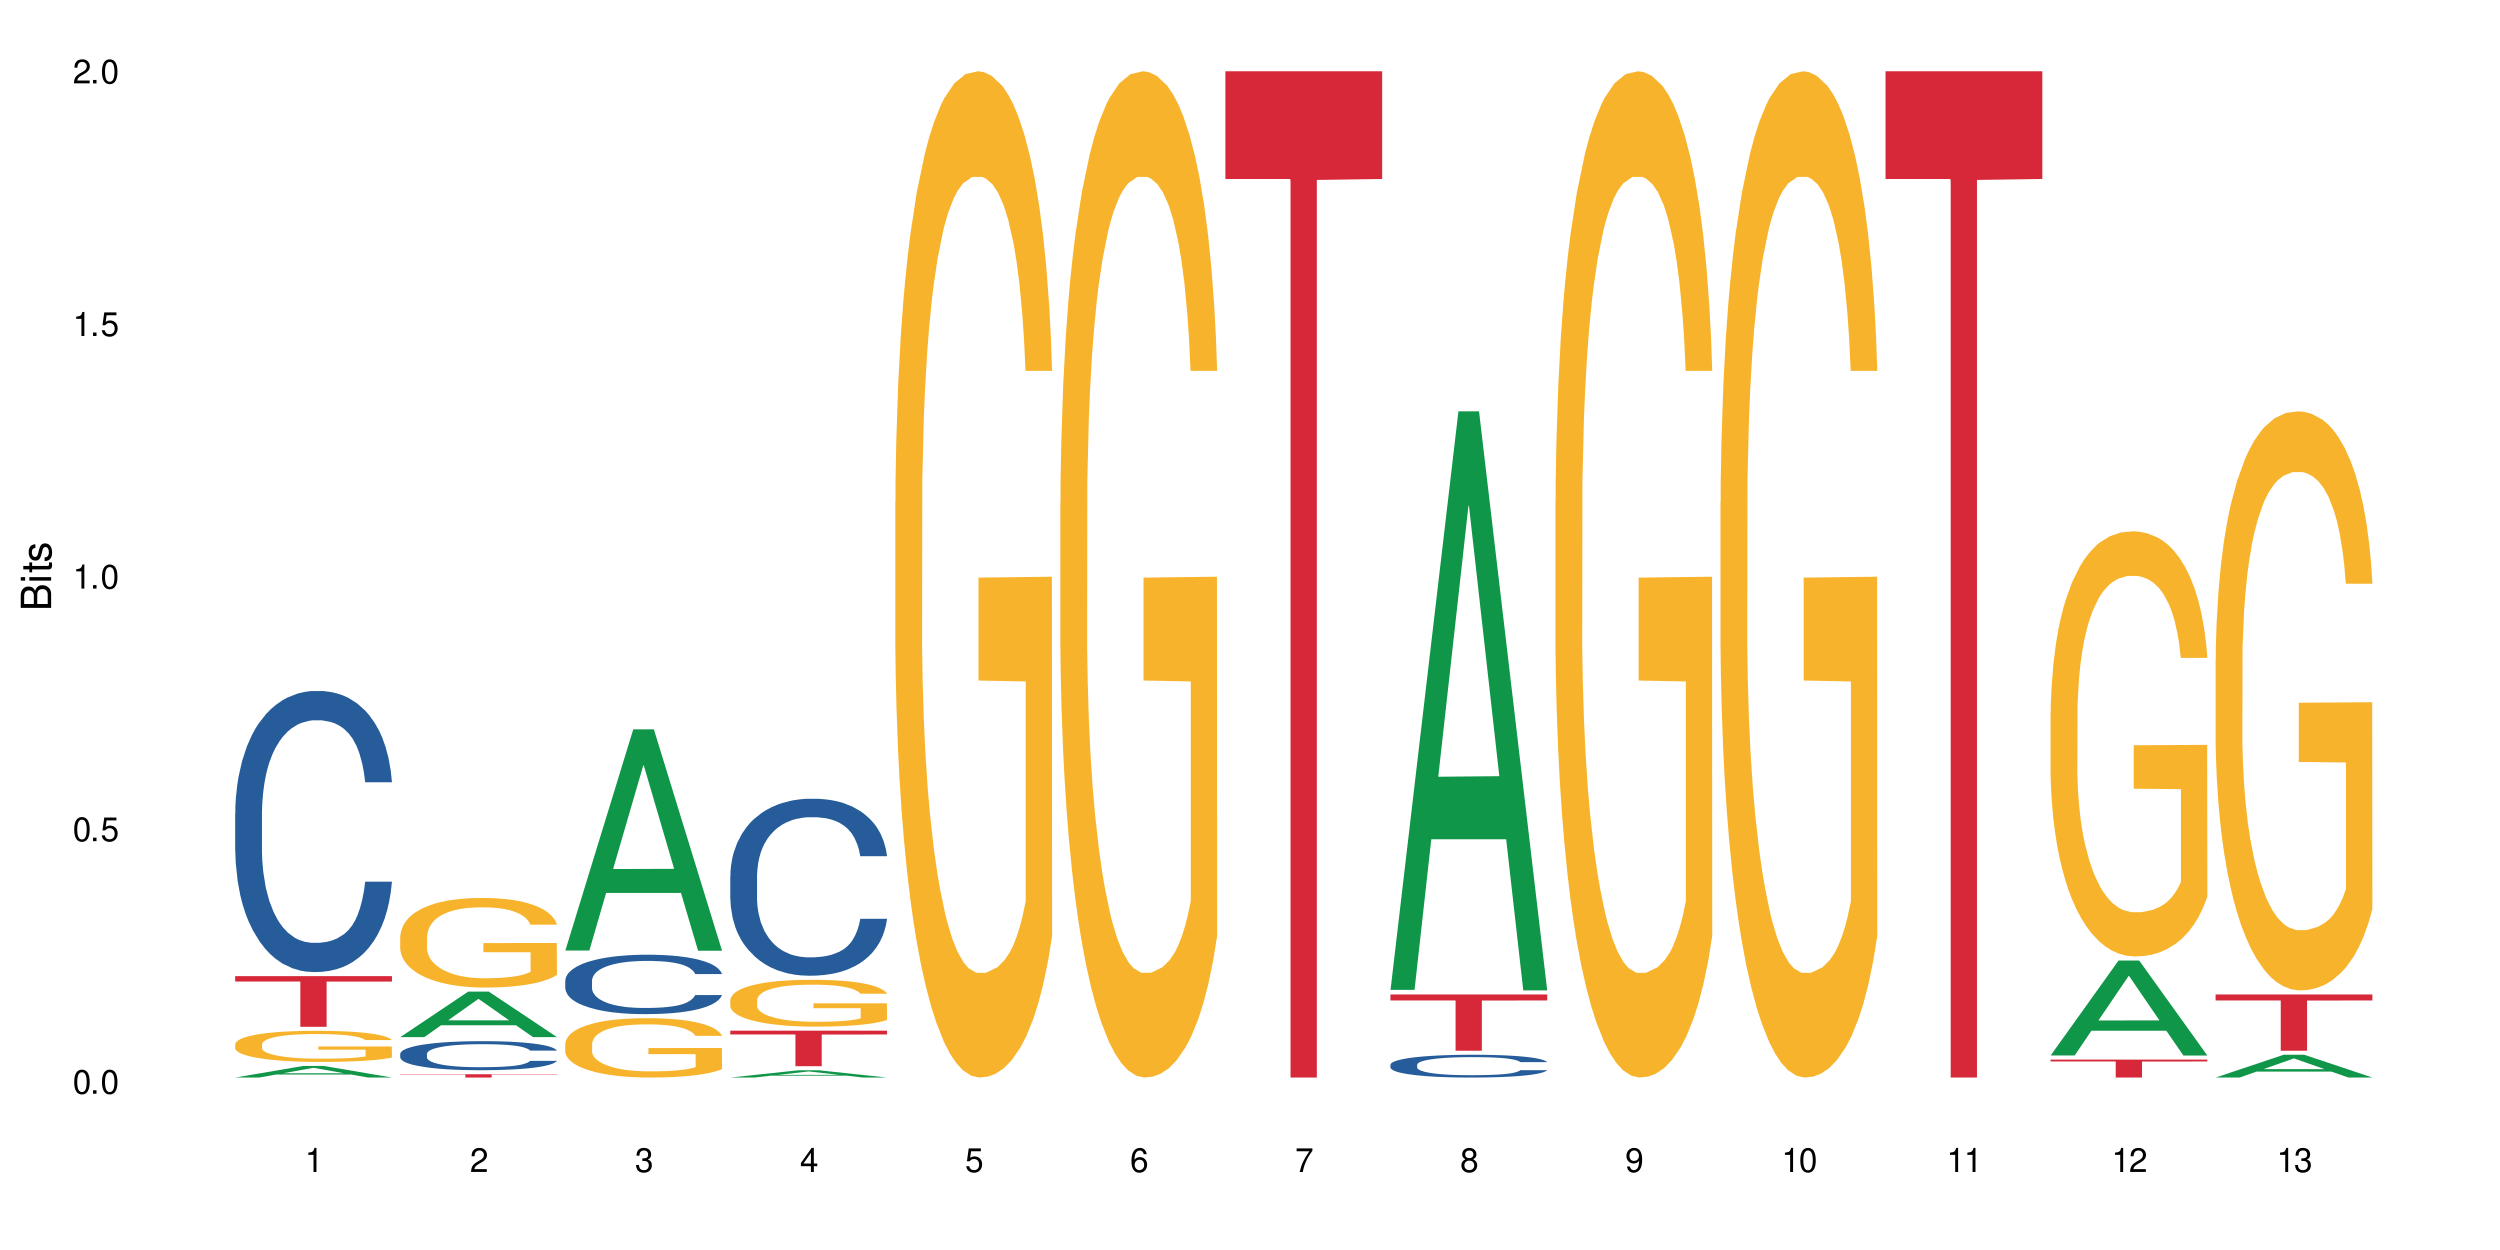 <?xml version="1.0" encoding="UTF-8"?>
<svg xmlns="http://www.w3.org/2000/svg" xmlns:xlink="http://www.w3.org/1999/xlink" width="720" height="360" viewBox="0 0 720 360">
<defs>
<g>
<g id="glyph-0-0">
</g>
<g id="glyph-0-1">
<path d="M 2.641 -6.938 C 2 -6.938 1.422 -6.656 1.078 -6.172 C 0.641 -5.562 0.406 -4.641 0.406 -3.359 C 0.406 -1.016 1.188 0.219 2.641 0.219 C 4.078 0.219 4.859 -1.016 4.859 -3.297 C 4.859 -4.641 4.656 -5.547 4.203 -6.172 C 3.844 -6.656 3.281 -6.938 2.641 -6.938 Z M 2.641 -6.188 C 3.547 -6.188 4 -5.25 4 -3.375 C 4 -1.406 3.562 -0.484 2.625 -0.484 C 1.734 -0.484 1.281 -1.438 1.281 -3.344 C 1.281 -5.25 1.734 -6.188 2.641 -6.188 Z M 2.641 -6.188 "/>
</g>
<g id="glyph-0-2">
<path d="M 1.828 -1 L 0.828 -1 L 0.828 0 L 1.828 0 Z M 1.828 -1 "/>
</g>
<g id="glyph-0-3">
<path d="M 4.562 -6.797 L 1.062 -6.797 L 0.547 -3.094 L 1.328 -3.094 C 1.719 -3.562 2.047 -3.734 2.578 -3.734 C 3.484 -3.734 4.062 -3.109 4.062 -2.094 C 4.062 -1.125 3.484 -0.531 2.578 -0.531 C 1.828 -0.531 1.375 -0.906 1.188 -1.672 L 0.328 -1.672 C 0.453 -1.109 0.547 -0.844 0.75 -0.594 C 1.125 -0.078 1.828 0.219 2.594 0.219 C 3.969 0.219 4.922 -0.781 4.922 -2.219 C 4.922 -3.562 4.031 -4.484 2.719 -4.484 C 2.25 -4.484 1.859 -4.359 1.469 -4.062 L 1.734 -5.969 L 4.562 -5.969 Z M 4.562 -6.797 "/>
</g>
<g id="glyph-0-4">
<path d="M 2.484 -4.938 L 2.484 0 L 3.328 0 L 3.328 -6.938 L 2.766 -6.938 C 2.469 -5.875 2.281 -5.734 0.984 -5.562 L 0.984 -4.938 Z M 2.484 -4.938 "/>
</g>
<g id="glyph-0-5">
<path d="M 4.859 -0.828 L 1.281 -0.828 C 1.359 -1.406 1.672 -1.781 2.5 -2.281 L 3.469 -2.828 C 4.406 -3.344 4.906 -4.062 4.906 -4.906 C 4.906 -5.484 4.672 -6.031 4.266 -6.406 C 3.859 -6.766 3.375 -6.938 2.719 -6.938 C 1.859 -6.938 1.219 -6.625 0.844 -6.031 C 0.609 -5.672 0.5 -5.234 0.484 -4.531 L 1.328 -4.531 C 1.359 -5.016 1.406 -5.281 1.531 -5.516 C 1.75 -5.938 2.188 -6.203 2.703 -6.203 C 3.469 -6.203 4.031 -5.641 4.031 -4.891 C 4.031 -4.344 3.719 -3.859 3.125 -3.516 L 2.234 -3 C 0.812 -2.172 0.406 -1.531 0.328 -0.016 L 4.859 -0.016 Z M 4.859 -0.828 "/>
</g>
<g id="glyph-0-6">
<path d="M 2.125 -3.188 L 2.578 -3.188 C 3.5 -3.188 3.984 -2.766 3.984 -1.922 C 3.984 -1.062 3.469 -0.531 2.594 -0.531 C 1.656 -0.531 1.203 -1 1.156 -2.016 L 0.312 -2.016 C 0.344 -1.453 0.438 -1.094 0.609 -0.781 C 0.953 -0.109 1.625 0.219 2.547 0.219 C 3.953 0.219 4.859 -0.625 4.859 -1.938 C 4.859 -2.828 4.516 -3.297 3.703 -3.594 C 4.344 -3.844 4.656 -4.328 4.656 -5.031 C 4.656 -6.219 3.875 -6.938 2.578 -6.938 C 1.203 -6.938 0.484 -6.172 0.453 -4.703 L 1.297 -4.703 C 1.312 -5.125 1.344 -5.359 1.453 -5.578 C 1.641 -5.969 2.062 -6.203 2.594 -6.203 C 3.344 -6.203 3.797 -5.75 3.797 -5 C 3.797 -4.516 3.609 -4.219 3.25 -4.047 C 3.016 -3.953 2.703 -3.922 2.125 -3.906 Z M 2.125 -3.188 "/>
</g>
<g id="glyph-0-7">
<path d="M 3.141 -1.672 L 3.141 0 L 3.984 0 L 3.984 -1.672 L 4.984 -1.672 L 4.984 -2.438 L 3.984 -2.438 L 3.984 -6.938 L 3.359 -6.938 L 0.266 -2.578 L 0.266 -1.672 Z M 3.141 -2.438 L 1 -2.438 L 3.141 -5.5 Z M 3.141 -2.438 "/>
</g>
<g id="glyph-0-8">
<path d="M 4.781 -5.125 C 4.609 -6.266 3.891 -6.938 2.844 -6.938 C 2.094 -6.938 1.422 -6.578 1.031 -5.953 C 0.594 -5.266 0.406 -4.422 0.406 -3.172 C 0.406 -2 0.578 -1.25 0.984 -0.641 C 1.359 -0.078 1.953 0.219 2.703 0.219 C 3.984 0.219 4.922 -0.75 4.922 -2.094 C 4.922 -3.375 4.062 -4.281 2.844 -4.281 C 2.172 -4.281 1.641 -4.031 1.281 -3.516 C 1.281 -5.234 1.828 -6.188 2.797 -6.188 C 3.391 -6.188 3.797 -5.797 3.938 -5.125 Z M 2.734 -3.531 C 3.547 -3.531 4.062 -2.953 4.062 -2.031 C 4.062 -1.156 3.484 -0.531 2.703 -0.531 C 1.922 -0.531 1.328 -1.188 1.328 -2.078 C 1.328 -2.938 1.906 -3.531 2.734 -3.531 Z M 2.734 -3.531 "/>
</g>
<g id="glyph-0-9">
<path d="M 4.984 -6.797 L 0.438 -6.797 L 0.438 -5.969 L 4.109 -5.969 C 2.5 -3.656 1.828 -2.234 1.328 0 L 2.219 0 C 2.594 -2.172 3.453 -4.047 4.984 -6.094 Z M 4.984 -6.797 "/>
</g>
<g id="glyph-0-10">
<path d="M 3.75 -3.656 C 4.469 -4.094 4.688 -4.438 4.688 -5.078 C 4.688 -6.172 3.844 -6.938 2.641 -6.938 C 1.438 -6.938 0.594 -6.172 0.594 -5.094 C 0.594 -4.438 0.812 -4.094 1.516 -3.656 C 0.734 -3.266 0.359 -2.703 0.359 -1.922 C 0.359 -0.656 1.281 0.219 2.641 0.219 C 3.984 0.219 4.922 -0.656 4.922 -1.922 C 4.922 -2.703 4.531 -3.266 3.75 -3.656 Z M 2.641 -6.188 C 3.359 -6.188 3.812 -5.75 3.812 -5.062 C 3.812 -4.406 3.344 -3.984 2.641 -3.984 C 1.922 -3.984 1.453 -4.406 1.453 -5.078 C 1.453 -5.75 1.922 -6.188 2.641 -6.188 Z M 2.641 -3.266 C 3.484 -3.266 4.062 -2.719 4.062 -1.906 C 4.062 -1.078 3.484 -0.531 2.625 -0.531 C 1.797 -0.531 1.219 -1.094 1.219 -1.906 C 1.219 -2.719 1.781 -3.266 2.641 -3.266 Z M 2.641 -3.266 "/>
</g>
<g id="glyph-0-11">
<path d="M 0.516 -1.578 C 0.672 -0.453 1.406 0.219 2.438 0.219 C 3.188 0.219 3.859 -0.141 4.266 -0.766 C 4.688 -1.453 4.891 -2.297 4.891 -3.547 C 4.891 -4.719 4.703 -5.453 4.312 -6.078 C 3.938 -6.641 3.344 -6.938 2.594 -6.938 C 1.297 -6.938 0.359 -5.969 0.359 -4.625 C 0.359 -3.344 1.234 -2.453 2.453 -2.453 C 3.094 -2.453 3.578 -2.672 4.016 -3.203 C 4 -1.484 3.469 -0.531 2.5 -0.531 C 1.906 -0.531 1.484 -0.906 1.359 -1.578 Z M 2.578 -6.203 C 3.375 -6.203 3.969 -5.531 3.969 -4.641 C 3.969 -3.797 3.391 -3.188 2.547 -3.188 C 1.734 -3.188 1.234 -3.766 1.234 -4.688 C 1.234 -5.562 1.797 -6.203 2.578 -6.203 Z M 2.578 -6.203 "/>
</g>
<g id="glyph-1-0">
</g>
<g id="glyph-1-1">
<path d="M 0 -0.953 L 0 -4.891 C 0 -5.719 -0.234 -6.344 -0.734 -6.797 C -1.188 -7.234 -1.812 -7.469 -2.5 -7.469 C -3.547 -7.469 -4.188 -7 -4.625 -5.875 C -4.984 -6.688 -5.625 -7.094 -6.531 -7.094 C -7.172 -7.094 -7.734 -6.859 -8.141 -6.391 C -8.562 -5.922 -8.75 -5.344 -8.75 -4.5 L -8.75 -0.953 Z M -4.984 -2.062 L -7.766 -2.062 L -7.766 -4.219 C -7.766 -4.844 -7.688 -5.203 -7.453 -5.5 C -7.219 -5.812 -6.859 -5.969 -6.375 -5.969 C -5.891 -5.969 -5.531 -5.812 -5.297 -5.5 C -5.062 -5.203 -4.984 -4.844 -4.984 -4.219 Z M -0.984 -2.062 L -4 -2.062 L -4 -4.781 C -4 -5.766 -3.438 -6.359 -2.484 -6.359 C -1.547 -6.359 -0.984 -5.766 -0.984 -4.781 Z M -0.984 -2.062 "/>
</g>
<g id="glyph-1-2">
<path d="M -6.281 -1.797 L -6.281 -0.797 L 0 -0.797 L 0 -1.797 Z M -8.75 -1.797 L -8.75 -0.797 L -7.484 -0.797 L -7.484 -1.797 Z M -8.75 -1.797 "/>
</g>
<g id="glyph-1-3">
<path d="M -6.281 -3.047 L -6.281 -2.016 L -8.016 -2.016 L -8.016 -1.016 L -6.281 -1.016 L -6.281 -0.172 L -5.469 -0.172 L -5.469 -1.016 L -0.719 -1.016 C -0.078 -1.016 0.281 -1.453 0.281 -2.234 C 0.281 -2.5 0.25 -2.719 0.188 -3.047 L -0.641 -3.047 C -0.609 -2.906 -0.594 -2.766 -0.594 -2.562 C -0.594 -2.141 -0.719 -2.016 -1.156 -2.016 L -5.469 -2.016 L -5.469 -3.047 Z M -6.281 -3.047 "/>
</g>
<g id="glyph-1-4">
<path d="M -4.531 -5.25 C -5.766 -5.25 -6.469 -4.422 -6.469 -2.969 C -6.469 -1.516 -5.719 -0.562 -4.547 -0.562 C -3.562 -0.562 -3.094 -1.062 -2.734 -2.562 L -2.516 -3.484 C -2.344 -4.188 -2.094 -4.469 -1.641 -4.469 C -1.047 -4.469 -0.641 -3.875 -0.641 -3 C -0.641 -2.453 -0.797 -2 -1.062 -1.75 C -1.25 -1.594 -1.422 -1.531 -1.875 -1.469 L -1.875 -0.406 C -0.422 -0.453 0.281 -1.266 0.281 -2.922 C 0.281 -4.5 -0.5 -5.516 -1.719 -5.516 C -2.656 -5.516 -3.172 -4.984 -3.469 -3.734 L -3.703 -2.766 C -3.891 -1.953 -4.156 -1.609 -4.594 -1.609 C -5.188 -1.609 -5.547 -2.125 -5.547 -2.938 C -5.547 -3.75 -5.203 -4.172 -4.531 -4.203 Z M -4.531 -5.25 "/>
</g>
</g>
</defs>
<rect x="-72" y="-36" width="864" height="432" fill="rgb(100%, 100%, 100%)" fill-opacity="1"/>
<path fill-rule="nonzero" fill="rgb(6.275%, 58.824%, 28.235%)" fill-opacity="1" d="M 67.73 310.328 L 67.777 310.328 L 87.316 306.996 L 93.25 306.996 L 112.883 310.332 L 105.984 310.332 L 101.066 309.461 L 79.5 309.461 L 74.676 310.328 L 67.73 310.328 L 81.574 309.102 L 99.086 309.098 L 90.355 307.543 L 90.258 307.539 L 90.164 307.547 L 81.527 309.098 L 81.574 309.102 Z M 67.73 310.328 "/>
<path fill-rule="nonzero" fill="rgb(14.51%, 36.078%, 60%)" fill-opacity="1" d="M 67.73 234.246 L 67.785 234.172 L 67.785 232.395 L 67.953 229.586 L 68.336 226.035 L 68.723 223.594 L 69.715 219.227 L 71.09 215.012 L 72.523 211.754 L 73.566 209.832 L 74.504 208.352 L 76.652 205.613 L 78.027 204.211 L 79.516 202.953 L 81.332 201.695 L 82.652 200.953 L 85.629 199.77 L 87.828 199.254 L 89.535 199.031 L 93.227 199.031 L 95.43 199.328 L 97.027 199.695 L 98.789 200.289 L 100.273 200.953 L 102.863 202.582 L 105.176 204.652 L 106.223 205.836 L 107.875 208.129 L 109.141 210.352 L 110.02 212.273 L 111.012 215.012 L 111.895 218.34 L 112.555 222.113 L 112.883 225.293 L 105.176 225.293 L 104.789 222.336 L 104.348 220.043 L 103.523 217.008 L 102.699 214.863 L 101.543 212.719 L 100.496 211.312 L 99.062 209.906 L 97.797 209.02 L 96.477 208.352 L 95.207 207.91 L 92.785 207.465 L 89.977 207.465 L 88.93 207.613 L 86.785 208.203 L 85.629 208.723 L 83.977 209.758 L 82.82 210.719 L 81.441 212.199 L 80.508 213.457 L 79.352 215.379 L 78.523 217.082 L 77.586 219.523 L 77.035 221.375 L 76.543 223.445 L 76.102 225.887 L 75.77 228.477 L 75.551 231.211 L 75.441 233.875 L 75.441 245.344 L 75.551 248.008 L 75.824 251.113 L 76.543 255.625 L 77.586 259.547 L 78.801 262.656 L 79.957 264.875 L 80.617 265.91 L 81.496 267.094 L 82.875 268.574 L 84.855 270.055 L 86.012 270.645 L 87.773 271.238 L 89.594 271.531 L 92.016 271.531 L 94.164 271.238 L 95.594 270.867 L 97.082 270.273 L 99.117 269.016 L 100.383 267.832 L 101.484 266.43 L 102.312 265.023 L 102.863 263.84 L 103.688 261.547 L 104.348 259.031 L 104.844 256.441 L 105.176 253.926 L 112.883 253.926 L 112.555 256.883 L 112.059 259.77 L 111.562 261.914 L 110.793 264.504 L 109.91 266.797 L 108.645 269.387 L 107.598 271.09 L 106.223 272.938 L 104.957 274.344 L 103.578 275.602 L 101.543 277.082 L 100.219 277.82 L 98.789 278.488 L 97.082 279.078 L 94.934 279.598 L 92.621 279.895 L 90.473 279.965 L 88.16 279.82 L 86.453 279.523 L 84.195 278.855 L 81.387 277.523 L 79.352 276.121 L 77.754 274.715 L 76.375 273.234 L 74.836 271.238 L 72.852 267.98 L 71.641 265.465 L 70.816 263.395 L 69.879 260.508 L 69.219 257.922 L 68.445 253.777 L 67.895 248.523 L 67.73 244.457 Z M 67.73 234.246 "/>
<path fill-rule="nonzero" fill="rgb(96.863%, 70.196%, 16.863%)" fill-opacity="1" d="M 67.73 300.711 L 67.785 300.703 L 67.785 300.539 L 68.008 300.172 L 68.559 299.664 L 69.273 299.25 L 70.043 298.922 L 70.539 298.75 L 71.367 298.504 L 72.082 298.324 L 73.898 297.957 L 76.211 297.613 L 77.477 297.465 L 78.91 297.324 L 80.945 297.172 L 81.883 297.113 L 84.746 296.98 L 87.996 296.898 L 91.574 296.875 L 93.227 296.883 L 95.484 296.918 L 98.566 297.008 L 100.328 297.09 L 101.707 297.172 L 103.137 297.277 L 104.898 297.441 L 106.551 297.637 L 107.875 297.832 L 109.195 298.078 L 110.297 298.34 L 111.234 298.625 L 112.059 298.969 L 112.555 299.258 L 112.883 299.543 L 105.23 299.543 L 104.789 299.258 L 104.293 299.035 L 103.469 298.766 L 102.641 298.57 L 101.816 298.414 L 100.273 298.199 L 98.953 298.07 L 97.301 297.957 L 95.703 297.883 L 93.887 297.832 L 92.785 297.816 L 89.867 297.816 L 87.223 297.875 L 85.684 297.938 L 84.582 298.004 L 83.039 298.129 L 82.102 298.227 L 81.551 298.293 L 79.902 298.543 L 78.801 298.773 L 78.195 298.93 L 77.422 299.176 L 76.871 299.395 L 76.266 299.723 L 75.938 299.969 L 75.496 300.523 L 75.441 301.996 L 75.605 302.309 L 75.938 302.645 L 76.375 302.938 L 77.035 303.25 L 77.699 303.484 L 78.855 303.805 L 79.844 304.02 L 80.617 304.156 L 82.102 304.379 L 82.707 304.453 L 84.141 304.598 L 85.629 304.715 L 87.445 304.812 L 88.82 304.859 L 91.023 304.902 L 93.832 304.902 L 97.137 304.852 L 99.227 304.785 L 100.66 304.723 L 101.598 304.664 L 102.754 304.574 L 103.578 304.492 L 104.348 304.402 L 105.285 304.262 L 105.285 302.309 L 91.684 302.301 L 91.684 301.383 L 112.828 301.375 L 112.883 304.574 L 111.727 304.793 L 110.297 305.008 L 108.918 305.172 L 107.488 305.309 L 105.449 305.465 L 103.797 305.562 L 101.266 305.68 L 98.953 305.754 L 96.531 305.801 L 94.383 305.824 L 91.852 305.832 L 89.594 305.816 L 87.168 305.77 L 85.242 305.703 L 83.48 305.621 L 81.719 305.516 L 79.516 305.344 L 78.082 305.203 L 76.598 305.031 L 75.109 304.828 L 73.789 304.605 L 72.906 304.434 L 72.027 304.238 L 71.09 303.992 L 70.207 303.715 L 69.547 303.461 L 68.941 303.176 L 68.5 302.906 L 68.062 302.535 L 67.84 302.242 L 67.73 301.988 Z M 67.73 300.711 "/>
<path fill-rule="nonzero" fill="rgb(83.922%, 15.686%, 22.353%)" fill-opacity="1" d="M 67.73 281.129 L 112.883 281.129 L 112.883 282.691 L 94.066 282.707 L 94.066 295.711 L 86.496 295.711 L 86.496 282.719 L 86.387 282.691 L 67.73 282.691 Z M 67.73 281.129 "/>
<path fill-rule="nonzero" fill="rgb(6.275%, 58.824%, 28.235%)" fill-opacity="1" d="M 115.262 298.688 L 115.309 298.672 L 134.848 285.586 L 140.781 285.586 L 160.414 298.699 L 153.516 298.699 L 148.598 295.273 L 127.031 295.273 L 122.207 298.688 L 115.262 298.688 L 129.105 293.859 L 146.617 293.848 L 137.887 287.727 L 137.789 287.715 L 137.691 287.75 L 129.059 293.848 L 129.105 293.859 Z M 115.262 298.688 "/>
<path fill-rule="nonzero" fill="rgb(14.51%, 36.078%, 60%)" fill-opacity="1" d="M 115.262 303.496 L 115.316 303.488 L 115.316 303.305 L 115.48 303.016 L 115.867 302.648 L 116.254 302.398 L 117.242 301.945 L 118.621 301.512 L 120.051 301.176 L 121.098 300.977 L 122.035 300.824 L 124.184 300.543 L 125.559 300.398 L 127.047 300.266 L 128.863 300.137 L 130.184 300.062 L 133.156 299.938 L 135.359 299.887 L 137.066 299.863 L 140.758 299.863 L 142.961 299.895 L 144.555 299.93 L 146.316 299.992 L 147.805 300.062 L 150.395 300.23 L 152.707 300.441 L 153.75 300.566 L 155.402 300.801 L 156.672 301.031 L 157.551 301.23 L 158.543 301.512 L 159.422 301.855 L 160.086 302.246 L 160.414 302.574 L 152.707 302.574 L 152.32 302.27 L 151.879 302.031 L 151.055 301.719 L 150.227 301.496 L 149.07 301.273 L 148.023 301.129 L 146.594 300.984 L 145.328 300.895 L 144.004 300.824 L 142.738 300.777 L 140.316 300.734 L 137.508 300.734 L 136.461 300.75 L 134.312 300.809 L 133.156 300.863 L 131.504 300.969 L 130.348 301.07 L 128.973 301.223 L 128.035 301.352 L 126.879 301.551 L 126.055 301.727 L 125.117 301.977 L 124.566 302.168 L 124.07 302.383 L 123.633 302.633 L 123.301 302.902 L 123.082 303.184 L 122.969 303.461 L 122.969 304.645 L 123.082 304.918 L 123.355 305.238 L 124.07 305.703 L 125.117 306.109 L 126.328 306.43 L 127.484 306.66 L 128.145 306.766 L 129.027 306.887 L 130.402 307.043 L 132.387 307.195 L 133.543 307.254 L 135.305 307.316 L 137.121 307.348 L 139.547 307.348 L 141.691 307.316 L 143.125 307.277 L 144.609 307.215 L 146.648 307.086 L 147.914 306.965 L 149.016 306.82 L 149.844 306.676 L 150.395 306.551 L 151.219 306.316 L 151.879 306.055 L 152.375 305.789 L 152.707 305.527 L 160.414 305.527 L 160.086 305.836 L 159.59 306.133 L 159.094 306.355 L 158.324 306.621 L 157.441 306.859 L 156.176 307.125 L 155.129 307.301 L 153.75 307.492 L 152.484 307.637 L 151.109 307.766 L 149.07 307.918 L 147.75 307.996 L 146.316 308.062 L 144.609 308.125 L 142.465 308.18 L 140.152 308.211 L 138.004 308.219 L 135.691 308.203 L 133.984 308.172 L 131.727 308.102 L 128.918 307.965 L 126.879 307.82 L 125.281 307.676 L 123.906 307.523 L 122.363 307.316 L 120.383 306.98 L 119.172 306.719 L 118.344 306.508 L 117.41 306.207 L 116.746 305.941 L 115.977 305.512 L 115.426 304.973 L 115.262 304.551 Z M 115.262 303.496 "/>
<path fill-rule="nonzero" fill="rgb(96.863%, 70.196%, 16.863%)" fill-opacity="1" d="M 115.262 269.668 L 115.316 269.645 L 115.316 269.172 L 115.535 268.113 L 116.086 266.652 L 116.805 265.449 L 117.574 264.508 L 118.07 264.012 L 118.895 263.305 L 119.609 262.785 L 121.43 261.727 L 123.742 260.734 L 125.008 260.312 L 126.438 259.91 L 128.477 259.461 L 129.414 259.297 L 132.277 258.922 L 135.523 258.684 L 139.105 258.613 L 140.758 258.637 L 143.016 258.73 L 146.098 258.992 L 147.859 259.227 L 149.238 259.461 L 150.668 259.77 L 152.43 260.242 L 154.082 260.805 L 155.402 261.371 L 156.727 262.078 L 157.828 262.832 L 158.762 263.656 L 159.59 264.648 L 160.086 265.473 L 160.414 266.297 L 152.762 266.297 L 152.32 265.473 L 151.824 264.836 L 151 264.059 L 150.172 263.492 L 149.348 263.047 L 147.805 262.434 L 146.484 262.055 L 144.832 261.727 L 143.234 261.512 L 141.418 261.371 L 140.316 261.324 L 137.398 261.324 L 134.754 261.488 L 133.211 261.68 L 132.109 261.867 L 130.57 262.219 L 129.633 262.504 L 129.082 262.691 L 127.43 263.422 L 126.328 264.082 L 125.723 264.531 L 124.953 265.238 L 124.402 265.871 L 123.797 266.816 L 123.465 267.523 L 123.023 269.125 L 122.969 273.367 L 123.137 274.262 L 123.465 275.23 L 123.906 276.078 L 124.566 276.973 L 125.227 277.656 L 126.383 278.574 L 127.375 279.188 L 128.145 279.59 L 129.633 280.227 L 130.238 280.438 L 131.672 280.863 L 133.156 281.191 L 134.973 281.473 L 136.352 281.617 L 138.555 281.734 L 141.363 281.734 L 144.668 281.594 L 146.758 281.402 L 148.191 281.215 L 149.125 281.051 L 150.281 280.789 L 151.109 280.555 L 151.879 280.297 L 152.816 279.895 L 152.816 274.262 L 139.215 274.238 L 139.215 271.602 L 160.359 271.578 L 160.414 280.789 L 159.258 281.426 L 157.828 282.039 L 156.449 282.512 L 155.02 282.91 L 152.98 283.359 L 151.328 283.645 L 148.797 283.973 L 146.484 284.184 L 144.059 284.324 L 141.914 284.398 L 139.379 284.422 L 137.121 284.375 L 134.699 284.23 L 132.773 284.043 L 131.012 283.809 L 129.246 283.5 L 127.047 283.008 L 125.613 282.605 L 124.125 282.109 L 122.641 281.523 L 121.316 280.887 L 120.438 280.391 L 119.555 279.824 L 118.621 279.117 L 117.738 278.316 L 117.078 277.586 L 116.473 276.762 L 116.031 275.984 L 115.59 274.922 L 115.371 274.074 L 115.262 273.344 Z M 115.262 269.668 "/>
<path fill-rule="nonzero" fill="rgb(83.922%, 15.686%, 22.353%)" fill-opacity="1" d="M 115.262 309.383 L 160.414 309.383 L 160.414 309.484 L 141.598 309.484 L 141.598 310.332 L 134.023 310.332 L 134.023 309.484 L 115.262 309.484 Z M 115.262 309.383 "/>
<path fill-rule="nonzero" fill="rgb(6.275%, 58.824%, 28.235%)" fill-opacity="1" d="M 162.793 273.75 L 162.84 273.691 L 182.379 210.047 L 188.312 210.047 L 207.945 273.812 L 201.047 273.812 L 196.125 257.168 L 174.562 257.168 L 169.738 273.75 L 162.793 273.75 L 176.637 250.281 L 194.148 250.223 L 185.418 220.465 L 185.32 220.406 L 185.223 220.586 L 176.59 250.223 L 176.637 250.281 Z M 162.793 273.75 "/>
<path fill-rule="nonzero" fill="rgb(14.51%, 36.078%, 60%)" fill-opacity="1" d="M 162.793 282.414 L 162.848 282.398 L 162.848 282.023 L 163.012 281.43 L 163.398 280.68 L 163.781 280.164 L 164.773 279.242 L 166.148 278.352 L 167.582 277.664 L 168.629 277.258 L 169.562 276.945 L 171.711 276.367 L 173.09 276.07 L 174.574 275.805 L 176.391 275.539 L 177.715 275.383 L 180.688 275.133 L 182.891 275.023 L 184.598 274.973 L 188.285 274.973 L 190.488 275.039 L 192.086 275.117 L 193.848 275.242 L 195.336 275.383 L 197.922 275.727 L 200.234 276.164 L 201.281 276.414 L 202.934 276.898 L 204.199 277.367 L 205.082 277.773 L 206.074 278.352 L 206.953 279.055 L 207.613 279.852 L 207.945 280.523 L 200.234 280.523 L 199.852 279.898 L 199.41 279.414 L 198.582 278.773 L 197.758 278.32 L 196.602 277.867 L 195.555 277.57 L 194.125 277.273 L 192.855 277.086 L 191.535 276.945 L 190.27 276.852 L 187.848 276.758 L 185.039 276.758 L 183.992 276.789 L 181.844 276.914 L 180.688 277.023 L 179.035 277.242 L 177.879 277.445 L 176.504 277.758 L 175.566 278.023 L 174.41 278.43 L 173.586 278.789 L 172.648 279.305 L 172.098 279.695 L 171.602 280.133 L 171.16 280.648 L 170.832 281.195 L 170.609 281.773 L 170.5 282.336 L 170.5 284.758 L 170.609 285.32 L 170.887 285.977 L 171.602 286.93 L 172.648 287.758 L 173.859 288.414 L 175.016 288.883 L 175.676 289.102 L 176.559 289.352 L 177.934 289.664 L 179.918 289.977 L 181.074 290.102 L 182.836 290.227 L 184.652 290.289 L 187.074 290.289 L 189.223 290.227 L 190.656 290.148 L 192.141 290.023 L 194.18 289.758 L 195.445 289.508 L 196.547 289.211 L 197.371 288.914 L 197.922 288.664 L 198.75 288.18 L 199.41 287.648 L 199.906 287.102 L 200.234 286.57 L 207.945 286.57 L 207.613 287.195 L 207.117 287.805 L 206.625 288.258 L 205.852 288.805 L 204.973 289.289 L 203.703 289.836 L 202.66 290.195 L 201.281 290.586 L 200.016 290.883 L 198.641 291.148 L 196.602 291.461 L 195.281 291.617 L 193.848 291.758 L 192.141 291.883 L 189.992 291.992 L 187.68 292.055 L 185.535 292.07 L 183.219 292.039 L 181.512 291.977 L 179.254 291.836 L 176.449 291.555 L 174.41 291.258 L 172.812 290.961 L 171.438 290.648 L 169.895 290.227 L 167.914 289.539 L 166.699 289.008 L 165.875 288.57 L 164.938 287.961 L 164.277 287.414 L 163.508 286.539 L 162.957 285.43 L 162.793 284.57 Z M 162.793 282.414 "/>
<path fill-rule="nonzero" fill="rgb(96.863%, 70.196%, 16.863%)" fill-opacity="1" d="M 162.793 300.559 L 162.848 300.543 L 162.848 300.23 L 163.066 299.527 L 163.617 298.559 L 164.332 297.762 L 165.105 297.141 L 165.602 296.812 L 166.426 296.344 L 167.141 296 L 168.957 295.297 L 171.27 294.641 L 172.539 294.359 L 173.969 294.094 L 176.008 293.797 L 176.941 293.688 L 179.805 293.438 L 183.055 293.281 L 186.633 293.234 L 188.285 293.25 L 190.543 293.312 L 193.629 293.484 L 195.391 293.641 L 196.766 293.797 L 198.199 294 L 199.961 294.312 L 201.613 294.688 L 202.934 295.062 L 204.254 295.531 L 205.355 296.031 L 206.293 296.578 L 207.117 297.234 L 207.613 297.777 L 207.945 298.324 L 200.289 298.324 L 199.852 297.777 L 199.355 297.359 L 198.527 296.844 L 197.703 296.469 L 196.875 296.172 L 195.336 295.766 L 194.012 295.516 L 192.363 295.297 L 190.766 295.156 L 188.949 295.062 L 187.848 295.031 L 184.926 295.031 L 182.285 295.141 L 180.742 295.266 L 179.641 295.391 L 178.098 295.625 L 177.164 295.812 L 176.613 295.938 L 174.961 296.422 L 173.859 296.859 L 173.254 297.156 L 172.484 297.621 L 171.934 298.043 L 171.328 298.668 L 170.996 299.137 L 170.555 300.199 L 170.5 303.008 L 170.664 303.602 L 170.996 304.242 L 171.438 304.805 L 172.098 305.398 L 172.758 305.852 L 173.914 306.461 L 174.906 306.867 L 175.676 307.133 L 177.164 307.555 L 177.77 307.695 L 179.199 307.977 L 180.688 308.195 L 182.504 308.379 L 183.883 308.473 L 186.082 308.551 L 188.891 308.551 L 192.195 308.457 L 194.289 308.332 L 195.719 308.207 L 196.656 308.102 L 197.812 307.93 L 198.641 307.773 L 199.41 307.602 L 200.348 307.336 L 200.348 303.602 L 186.746 303.586 L 186.746 301.84 L 207.891 301.824 L 207.945 307.93 L 206.789 308.348 L 205.355 308.754 L 203.98 309.066 L 202.547 309.332 L 200.512 309.629 L 198.859 309.816 L 196.324 310.035 L 194.012 310.176 L 191.59 310.27 L 189.441 310.316 L 186.91 310.332 L 184.652 310.301 L 182.23 310.207 L 180.301 310.082 L 178.539 309.926 L 176.777 309.723 L 174.574 309.395 L 173.145 309.129 L 171.656 308.801 L 170.172 308.41 L 168.848 307.992 L 167.969 307.664 L 167.086 307.289 L 166.148 306.82 L 165.27 306.289 L 164.609 305.805 L 164.004 305.258 L 163.562 304.742 L 163.121 304.039 L 162.902 303.477 L 162.793 302.992 Z M 162.793 300.559 "/>
<path fill-rule="nonzero" fill="rgb(6.275%, 58.824%, 28.235%)" fill-opacity="1" d="M 210.32 310.332 L 210.371 310.328 L 229.906 308.238 L 235.84 308.238 L 255.477 310.332 L 248.578 310.332 L 243.656 309.785 L 222.094 309.785 L 217.27 310.332 L 210.32 310.332 L 224.168 309.559 L 241.68 309.559 L 232.945 308.582 L 232.852 308.578 L 232.754 308.586 L 224.117 309.559 L 224.168 309.559 Z M 210.32 310.332 "/>
<path fill-rule="nonzero" fill="rgb(14.51%, 36.078%, 60%)" fill-opacity="1" d="M 210.32 252.23 L 210.375 252.184 L 210.375 251.066 L 210.543 249.297 L 210.926 247.059 L 211.312 245.523 L 212.305 242.773 L 213.68 240.121 L 215.113 238.07 L 216.16 236.859 L 217.094 235.93 L 219.242 234.203 L 220.617 233.32 L 222.105 232.527 L 223.922 231.738 L 225.246 231.27 L 228.219 230.523 L 230.422 230.199 L 232.129 230.059 L 235.816 230.059 L 238.02 230.246 L 239.617 230.48 L 241.379 230.852 L 242.863 231.27 L 245.453 232.297 L 247.766 233.598 L 248.812 234.344 L 250.465 235.789 L 251.73 237.188 L 252.613 238.398 L 253.602 240.121 L 254.484 242.215 L 255.145 244.59 L 255.477 246.594 L 247.766 246.594 L 247.379 244.73 L 246.941 243.289 L 246.113 241.379 L 245.289 240.027 L 244.133 238.676 L 243.086 237.793 L 241.652 236.906 L 240.387 236.348 L 239.066 235.93 L 237.801 235.648 L 235.375 235.371 L 232.566 235.371 L 231.523 235.461 L 229.375 235.836 L 228.219 236.16 L 226.566 236.812 L 225.41 237.418 L 224.031 238.352 L 223.098 239.141 L 221.941 240.352 L 221.113 241.426 L 220.18 242.961 L 219.629 244.125 L 219.133 245.43 L 218.691 246.969 L 218.359 248.598 L 218.141 250.32 L 218.031 251.996 L 218.031 259.219 L 218.141 260.895 L 218.418 262.852 L 219.133 265.691 L 220.18 268.16 L 221.391 270.117 L 222.547 271.512 L 223.207 272.164 L 224.086 272.91 L 225.465 273.844 L 227.445 274.773 L 228.602 275.145 L 230.367 275.52 L 232.184 275.707 L 234.605 275.707 L 236.754 275.52 L 238.184 275.285 L 239.672 274.914 L 241.707 274.121 L 242.977 273.375 L 244.078 272.492 L 244.902 271.605 L 245.453 270.863 L 246.277 269.418 L 246.941 267.832 L 247.438 266.203 L 247.766 264.621 L 255.477 264.621 L 255.145 266.484 L 254.648 268.301 L 254.152 269.648 L 253.383 271.281 L 252.5 272.723 L 251.234 274.355 L 250.188 275.426 L 248.812 276.59 L 247.547 277.477 L 246.168 278.266 L 244.133 279.199 L 242.809 279.664 L 241.379 280.082 L 239.672 280.457 L 237.523 280.781 L 235.211 280.969 L 233.062 281.016 L 230.75 280.922 L 229.043 280.734 L 226.785 280.316 L 223.977 279.477 L 221.941 278.594 L 220.344 277.707 L 218.965 276.777 L 217.426 275.52 L 215.441 273.469 L 214.23 271.887 L 213.406 270.582 L 212.469 268.766 L 211.809 267.137 L 211.039 264.527 L 210.488 261.219 L 210.32 258.656 Z M 210.32 252.23 "/>
<path fill-rule="nonzero" fill="rgb(96.863%, 70.196%, 16.863%)" fill-opacity="1" d="M 210.32 287.961 L 210.375 287.945 L 210.375 287.699 L 210.598 287.145 L 211.148 286.383 L 211.863 285.754 L 212.633 285.262 L 213.129 285 L 213.957 284.633 L 214.672 284.359 L 216.488 283.805 L 218.801 283.289 L 220.066 283.066 L 221.5 282.855 L 223.539 282.621 L 224.473 282.535 L 227.336 282.34 L 230.586 282.215 L 234.164 282.18 L 235.816 282.191 L 238.074 282.242 L 241.156 282.375 L 242.922 282.5 L 244.297 282.621 L 245.73 282.781 L 247.492 283.031 L 249.145 283.324 L 250.465 283.621 L 251.785 283.992 L 252.887 284.387 L 253.824 284.816 L 254.648 285.336 L 255.145 285.766 L 255.477 286.195 L 247.82 286.195 L 247.379 285.766 L 246.887 285.434 L 246.059 285.027 L 245.234 284.73 L 244.406 284.496 L 242.863 284.176 L 241.543 283.977 L 239.891 283.805 L 238.293 283.695 L 236.477 283.621 L 235.375 283.598 L 232.457 283.598 L 229.816 283.684 L 228.273 283.781 L 227.172 283.879 L 225.629 284.066 L 224.695 284.211 L 224.145 284.312 L 222.492 284.691 L 221.391 285.039 L 220.785 285.273 L 220.012 285.641 L 219.461 285.977 L 218.855 286.469 L 218.527 286.836 L 218.086 287.676 L 218.031 289.895 L 218.195 290.363 L 218.527 290.867 L 218.965 291.312 L 219.629 291.781 L 220.289 292.137 L 221.445 292.617 L 222.438 292.938 L 223.207 293.148 L 224.695 293.48 L 225.301 293.59 L 226.73 293.812 L 228.219 293.984 L 230.035 294.133 L 231.41 294.207 L 233.613 294.27 L 236.422 294.27 L 239.727 294.195 L 241.82 294.098 L 243.25 293.996 L 244.188 293.91 L 245.344 293.777 L 246.168 293.652 L 246.941 293.516 L 247.875 293.309 L 247.875 290.363 L 234.273 290.352 L 234.273 288.969 L 255.422 288.957 L 255.477 293.777 L 254.32 294.109 L 252.887 294.43 L 251.512 294.676 L 250.078 294.887 L 248.043 295.121 L 246.391 295.266 L 243.855 295.441 L 241.543 295.551 L 239.121 295.625 L 236.973 295.66 L 234.441 295.672 L 232.184 295.648 L 229.758 295.574 L 227.832 295.477 L 226.07 295.352 L 224.309 295.191 L 222.105 294.934 L 220.672 294.727 L 219.188 294.465 L 217.699 294.156 L 216.379 293.824 L 215.496 293.566 L 214.617 293.27 L 213.68 292.902 L 212.801 292.48 L 212.137 292.102 L 211.531 291.668 L 211.094 291.262 L 210.652 290.707 L 210.43 290.262 L 210.32 289.883 Z M 210.32 287.961 "/>
<path fill-rule="nonzero" fill="rgb(83.922%, 15.686%, 22.353%)" fill-opacity="1" d="M 210.32 296.836 L 255.477 296.836 L 255.477 297.934 L 236.656 297.941 L 236.656 307.074 L 229.086 307.074 L 229.086 297.953 L 228.977 297.934 L 210.32 297.934 Z M 210.32 296.836 "/>
<path fill-rule="nonzero" fill="rgb(96.863%, 70.196%, 16.863%)" fill-opacity="1" d="M 257.852 144.652 L 257.906 144.387 L 257.906 139.094 L 258.125 127.184 L 258.676 110.777 L 259.395 97.277 L 260.164 86.691 L 260.66 81.133 L 261.484 73.195 L 262.203 67.371 L 264.02 55.461 L 266.332 44.348 L 267.598 39.582 L 269.031 35.082 L 271.066 30.055 L 272.004 28.203 L 274.867 23.965 L 278.117 21.32 L 281.695 20.527 L 283.348 20.789 L 285.605 21.848 L 288.688 24.762 L 290.449 27.406 L 291.828 30.055 L 293.258 33.496 L 295.02 38.789 L 296.672 45.141 L 297.996 51.492 L 299.316 59.43 L 300.418 67.902 L 301.352 77.164 L 302.18 88.281 L 302.676 97.543 L 303.004 106.805 L 295.352 106.805 L 294.91 97.543 L 294.414 90.398 L 293.59 81.664 L 292.762 75.312 L 291.938 70.281 L 290.395 63.402 L 289.074 59.168 L 287.422 55.461 L 285.824 53.078 L 284.008 51.492 L 282.906 50.961 L 279.988 50.961 L 277.344 52.816 L 275.805 54.934 L 274.703 57.051 L 273.16 61.02 L 272.223 64.195 L 271.672 66.312 L 270.02 74.516 L 268.918 81.93 L 268.312 86.957 L 267.543 94.898 L 266.992 102.043 L 266.387 112.629 L 266.055 120.57 L 265.617 138.566 L 265.562 186.207 L 265.727 196.262 L 266.055 207.113 L 266.496 216.641 L 267.156 226.699 L 267.82 234.375 L 268.977 244.695 L 269.965 251.578 L 270.738 256.078 L 272.223 263.223 L 272.828 265.605 L 274.262 270.367 L 275.746 274.074 L 277.566 277.25 L 278.941 278.836 L 281.145 280.16 L 283.953 280.16 L 287.258 278.574 L 289.348 276.457 L 290.781 274.34 L 291.719 272.484 L 292.875 269.574 L 293.699 266.926 L 294.469 264.016 L 295.406 259.516 L 295.406 196.262 L 281.805 195.996 L 281.805 166.355 L 302.949 166.09 L 303.004 269.574 L 301.848 276.719 L 300.418 283.602 L 299.039 288.895 L 297.609 293.395 L 295.57 298.422 L 293.918 301.598 L 291.387 305.305 L 289.074 307.688 L 286.652 309.273 L 284.504 310.066 L 281.969 310.332 L 279.711 309.805 L 277.289 308.215 L 275.363 306.098 L 273.602 303.453 L 271.84 300.012 L 269.637 294.453 L 268.203 289.953 L 266.719 284.395 L 265.23 277.777 L 263.91 270.633 L 263.027 265.074 L 262.148 258.723 L 261.211 250.781 L 260.328 241.785 L 259.668 233.578 L 259.062 224.316 L 258.621 215.582 L 258.184 203.672 L 257.961 194.145 L 257.852 185.941 Z M 257.852 144.652 "/>
<path fill-rule="nonzero" fill="rgb(96.863%, 70.196%, 16.863%)" fill-opacity="1" d="M 305.383 144.652 L 305.438 144.387 L 305.438 139.094 L 305.656 127.184 L 306.207 110.777 L 306.922 97.277 L 307.695 86.691 L 308.191 81.133 L 309.016 73.195 L 309.73 67.371 L 311.551 55.461 L 313.863 44.348 L 315.129 39.582 L 316.559 35.082 L 318.598 30.055 L 319.535 28.203 L 322.398 23.965 L 325.645 21.32 L 329.227 20.527 L 330.879 20.789 L 333.137 21.848 L 336.219 24.762 L 337.98 27.406 L 339.355 30.055 L 340.789 33.496 L 342.551 38.789 L 344.203 45.141 L 345.523 51.492 L 346.848 59.43 L 347.949 67.902 L 348.883 77.164 L 349.711 88.281 L 350.203 97.543 L 350.535 106.805 L 342.883 106.805 L 342.441 97.543 L 341.945 90.398 L 341.121 81.664 L 340.293 75.312 L 339.469 70.281 L 337.926 63.402 L 336.605 59.168 L 334.953 55.461 L 333.355 53.078 L 331.539 51.492 L 330.438 50.961 L 327.52 50.961 L 324.875 52.816 L 323.332 54.934 L 322.23 57.051 L 320.691 61.02 L 319.754 64.195 L 319.203 66.312 L 317.551 74.516 L 316.449 81.93 L 315.844 86.957 L 315.074 94.898 L 314.523 102.043 L 313.918 112.629 L 313.586 120.57 L 313.145 138.566 L 313.09 186.207 L 313.258 196.262 L 313.586 207.113 L 314.027 216.641 L 314.688 226.699 L 315.348 234.375 L 316.504 244.695 L 317.496 251.578 L 318.266 256.078 L 319.754 263.223 L 320.359 265.605 L 321.793 270.367 L 323.277 274.074 L 325.094 277.25 L 326.473 278.836 L 328.676 280.16 L 331.484 280.16 L 334.785 278.574 L 336.879 276.457 L 338.312 274.34 L 339.246 272.484 L 340.402 269.574 L 341.23 266.926 L 342 264.016 L 342.938 259.516 L 342.938 196.262 L 329.336 195.996 L 329.336 166.355 L 350.48 166.09 L 350.535 269.574 L 349.379 276.719 L 347.949 283.602 L 346.57 288.895 L 345.141 293.395 L 343.102 298.422 L 341.449 301.598 L 338.918 305.305 L 336.605 307.688 L 334.18 309.273 L 332.035 310.066 L 329.5 310.332 L 327.242 309.805 L 324.82 308.215 L 322.895 306.098 L 321.129 303.453 L 319.367 300.012 L 317.164 294.453 L 315.734 289.953 L 314.246 284.395 L 312.762 277.777 L 311.438 270.633 L 310.559 265.074 L 309.676 258.723 L 308.742 250.781 L 307.859 241.785 L 307.199 233.578 L 306.594 224.316 L 306.152 215.582 L 305.711 203.672 L 305.492 194.145 L 305.383 185.941 Z M 305.383 144.652 "/>
<path fill-rule="nonzero" fill="rgb(83.922%, 15.686%, 22.353%)" fill-opacity="1" d="M 352.91 20.527 L 398.066 20.527 L 398.066 51.547 L 379.246 51.82 L 379.246 310.332 L 371.676 310.332 L 371.676 52.094 L 371.566 51.547 L 352.91 51.547 Z M 352.91 20.527 "/>
<path fill-rule="nonzero" fill="rgb(6.275%, 58.824%, 28.235%)" fill-opacity="1" d="M 400.441 285.082 L 400.492 284.926 L 420.027 118.469 L 425.961 118.469 L 445.598 285.238 L 438.699 285.238 L 433.777 241.707 L 412.215 241.707 L 407.391 285.082 L 400.441 285.082 L 414.289 223.699 L 431.801 223.539 L 423.066 145.715 L 422.973 145.559 L 422.875 146.027 L 414.238 223.539 L 414.289 223.699 Z M 400.441 285.082 "/>
<path fill-rule="nonzero" fill="rgb(14.51%, 36.078%, 60%)" fill-opacity="1" d="M 400.441 306.629 L 400.496 306.621 L 400.496 306.477 L 400.664 306.25 L 401.047 305.965 L 401.434 305.766 L 402.426 305.41 L 403.801 305.07 L 405.234 304.805 L 406.277 304.648 L 407.215 304.531 L 409.363 304.309 L 410.738 304.195 L 412.227 304.094 L 414.043 303.992 L 415.363 303.93 L 418.34 303.836 L 420.539 303.793 L 422.246 303.773 L 425.938 303.773 L 428.141 303.801 L 429.738 303.828 L 431.5 303.879 L 432.984 303.93 L 435.574 304.062 L 437.887 304.23 L 438.934 304.328 L 440.586 304.512 L 441.852 304.691 L 442.73 304.848 L 443.723 305.07 L 444.605 305.34 L 445.266 305.645 L 445.598 305.902 L 437.887 305.902 L 437.5 305.664 L 437.062 305.477 L 436.234 305.23 L 435.41 305.059 L 434.254 304.883 L 433.207 304.77 L 431.773 304.656 L 430.508 304.586 L 429.188 304.531 L 427.918 304.496 L 425.496 304.457 L 422.688 304.457 L 421.641 304.469 L 419.496 304.52 L 418.34 304.559 L 416.688 304.645 L 415.531 304.723 L 414.152 304.844 L 413.219 304.945 L 412.062 305.102 L 411.234 305.238 L 410.301 305.434 L 409.75 305.586 L 409.254 305.754 L 408.812 305.949 L 408.48 306.16 L 408.262 306.383 L 408.152 306.598 L 408.152 307.527 L 408.262 307.742 L 408.535 307.996 L 409.254 308.359 L 410.301 308.68 L 411.512 308.93 L 412.668 309.109 L 413.328 309.195 L 414.207 309.289 L 415.586 309.41 L 417.566 309.527 L 418.723 309.578 L 420.484 309.625 L 422.305 309.648 L 424.727 309.648 L 426.875 309.625 L 428.305 309.594 L 429.793 309.547 L 431.828 309.445 L 433.098 309.348 L 434.195 309.234 L 435.023 309.121 L 435.574 309.027 L 436.398 308.84 L 437.062 308.637 L 437.555 308.426 L 437.887 308.223 L 445.598 308.223 L 445.266 308.461 L 444.77 308.695 L 444.273 308.871 L 443.504 309.078 L 442.621 309.266 L 441.355 309.477 L 440.309 309.613 L 438.934 309.762 L 437.668 309.875 L 436.289 309.98 L 434.254 310.098 L 432.93 310.16 L 431.5 310.211 L 429.793 310.262 L 427.645 310.301 L 425.332 310.328 L 423.184 310.332 L 420.871 310.32 L 419.164 310.297 L 416.906 310.242 L 414.098 310.133 L 412.062 310.02 L 410.465 309.906 L 409.086 309.785 L 407.547 309.625 L 405.562 309.363 L 404.352 309.156 L 403.527 308.988 L 402.59 308.758 L 401.93 308.547 L 401.156 308.211 L 400.605 307.785 L 400.441 307.457 Z M 400.441 306.629 "/>
<path fill-rule="nonzero" fill="rgb(83.922%, 15.686%, 22.353%)" fill-opacity="1" d="M 400.441 286.402 L 445.598 286.402 L 445.598 288.137 L 426.777 288.152 L 426.777 302.609 L 419.207 302.609 L 419.207 288.168 L 419.098 288.137 L 400.441 288.137 Z M 400.441 286.402 "/>
<path fill-rule="nonzero" fill="rgb(96.863%, 70.196%, 16.863%)" fill-opacity="1" d="M 447.973 144.652 L 448.027 144.387 L 448.027 139.094 L 448.246 127.184 L 448.797 110.777 L 449.516 97.277 L 450.285 86.691 L 450.781 81.133 L 451.605 73.195 L 452.324 67.371 L 454.141 55.461 L 456.453 44.348 L 457.719 39.582 L 459.152 35.082 L 461.188 30.055 L 462.125 28.203 L 464.988 23.965 L 468.238 21.32 L 471.816 20.527 L 473.469 20.789 L 475.727 21.848 L 478.809 24.762 L 480.57 27.406 L 481.949 30.055 L 483.379 33.496 L 485.141 38.789 L 486.793 45.141 L 488.113 51.492 L 489.438 59.43 L 490.539 67.902 L 491.473 77.164 L 492.301 88.281 L 492.797 97.543 L 493.125 106.805 L 485.473 106.805 L 485.031 97.543 L 484.535 90.398 L 483.711 81.664 L 482.883 75.312 L 482.059 70.281 L 480.516 63.402 L 479.195 59.168 L 477.543 55.461 L 475.945 53.078 L 474.129 51.492 L 473.027 50.961 L 470.109 50.961 L 467.465 52.816 L 465.922 54.934 L 464.824 57.051 L 463.281 61.02 L 462.344 64.195 L 461.793 66.312 L 460.141 74.516 L 459.039 81.93 L 458.434 86.957 L 457.664 94.898 L 457.113 102.043 L 456.508 112.629 L 456.176 120.57 L 455.738 138.566 L 455.68 186.207 L 455.848 196.262 L 456.176 207.113 L 456.617 216.641 L 457.277 226.699 L 457.938 234.375 L 459.094 244.695 L 460.086 251.578 L 460.859 256.078 L 462.344 263.223 L 462.949 265.605 L 464.383 270.367 L 465.867 274.074 L 467.688 277.25 L 469.062 278.836 L 471.266 280.16 L 474.074 280.16 L 477.379 278.574 L 479.469 276.457 L 480.902 274.34 L 481.836 272.484 L 482.992 269.574 L 483.82 266.926 L 484.59 264.016 L 485.527 259.516 L 485.527 196.262 L 471.926 195.996 L 471.926 166.355 L 493.07 166.09 L 493.125 269.574 L 491.969 276.719 L 490.539 283.602 L 489.16 288.895 L 487.73 293.395 L 485.691 298.422 L 484.039 301.598 L 481.508 305.305 L 479.195 307.688 L 476.773 309.273 L 474.625 310.066 L 472.09 310.332 L 469.832 309.805 L 467.41 308.215 L 465.484 306.098 L 463.723 303.453 L 461.957 300.012 L 459.758 294.453 L 458.324 289.953 L 456.836 284.395 L 455.352 277.777 L 454.031 270.633 L 453.148 265.074 L 452.266 258.723 L 451.332 250.781 L 450.449 241.785 L 449.789 233.578 L 449.184 224.316 L 448.742 215.582 L 448.301 203.672 L 448.082 194.145 L 447.973 185.941 Z M 447.973 144.652 "/>
<path fill-rule="nonzero" fill="rgb(96.863%, 70.196%, 16.863%)" fill-opacity="1" d="M 495.504 144.652 L 495.559 144.387 L 495.559 139.094 L 495.777 127.184 L 496.328 110.777 L 497.043 97.277 L 497.816 86.691 L 498.312 81.133 L 499.137 73.195 L 499.852 67.371 L 501.668 55.461 L 503.984 44.348 L 505.25 39.582 L 506.68 35.082 L 508.719 30.055 L 509.652 28.203 L 512.52 23.965 L 515.766 21.32 L 519.348 20.527 L 520.996 20.789 L 523.254 21.848 L 526.34 24.762 L 528.102 27.406 L 529.477 30.055 L 530.91 33.496 L 532.672 38.789 L 534.324 45.141 L 535.645 51.492 L 536.965 59.43 L 538.066 67.902 L 539.004 77.164 L 539.832 88.281 L 540.324 97.543 L 540.656 106.805 L 533.004 106.805 L 532.562 97.543 L 532.066 90.398 L 531.238 81.664 L 530.414 75.312 L 529.59 70.281 L 528.047 63.402 L 526.723 59.168 L 525.074 55.461 L 523.477 53.078 L 521.66 51.492 L 520.559 50.961 L 517.641 50.961 L 514.996 52.816 L 513.453 54.934 L 512.352 57.051 L 510.812 61.02 L 509.875 64.195 L 509.324 66.312 L 507.672 74.516 L 506.57 81.93 L 505.965 86.957 L 505.195 94.898 L 504.645 102.043 L 504.039 112.629 L 503.707 120.57 L 503.266 138.566 L 503.211 186.207 L 503.375 196.262 L 503.707 207.113 L 504.148 216.641 L 504.809 226.699 L 505.469 234.375 L 506.625 244.695 L 507.617 251.578 L 508.387 256.078 L 509.875 263.223 L 510.48 265.605 L 511.91 270.367 L 513.398 274.074 L 515.215 277.25 L 516.594 278.836 L 518.797 280.16 L 521.602 280.16 L 524.906 278.574 L 527 276.457 L 528.43 274.34 L 529.367 272.484 L 530.523 269.574 L 531.352 266.926 L 532.121 264.016 L 533.059 259.516 L 533.059 196.262 L 519.457 195.996 L 519.457 166.355 L 540.602 166.09 L 540.656 269.574 L 539.5 276.719 L 538.066 283.602 L 536.691 288.895 L 535.258 293.395 L 533.223 298.422 L 531.57 301.598 L 529.039 305.305 L 526.723 307.688 L 524.301 309.273 L 522.152 310.066 L 519.621 310.332 L 517.363 309.805 L 514.941 308.215 L 513.012 306.098 L 511.25 303.453 L 509.488 300.012 L 507.285 294.453 L 505.855 289.953 L 504.367 284.395 L 502.883 277.777 L 501.559 270.633 L 500.68 265.074 L 499.797 258.723 L 498.863 250.781 L 497.98 241.785 L 497.32 233.578 L 496.715 224.316 L 496.273 215.582 L 495.832 203.672 L 495.613 194.145 L 495.504 185.941 Z M 495.504 144.652 "/>
<path fill-rule="nonzero" fill="rgb(83.922%, 15.686%, 22.353%)" fill-opacity="1" d="M 543.031 20.527 L 588.188 20.527 L 588.188 51.547 L 569.367 51.82 L 569.367 310.332 L 561.797 310.332 L 561.797 52.094 L 561.688 51.547 L 543.031 51.547 Z M 543.031 20.527 "/>
<path fill-rule="nonzero" fill="rgb(6.275%, 58.824%, 28.235%)" fill-opacity="1" d="M 590.562 303.969 L 590.609 303.941 L 610.148 276.629 L 616.082 276.629 L 635.715 303.992 L 628.816 303.992 L 623.898 296.852 L 602.332 296.852 L 597.508 303.969 L 590.562 303.969 L 604.406 293.895 L 621.918 293.871 L 613.188 281.102 L 613.09 281.074 L 612.996 281.152 L 604.359 293.871 L 604.406 293.895 Z M 590.562 303.969 "/>
<path fill-rule="nonzero" fill="rgb(96.863%, 70.196%, 16.863%)" fill-opacity="1" d="M 590.562 205.461 L 590.617 205.348 L 590.617 203.113 L 590.84 198.082 L 591.391 191.148 L 592.105 185.445 L 592.875 180.969 L 593.371 178.621 L 594.195 175.266 L 594.914 172.809 L 596.73 167.773 L 599.043 163.078 L 600.309 161.066 L 601.742 159.164 L 603.777 157.039 L 604.715 156.258 L 607.578 154.465 L 610.828 153.348 L 614.406 153.012 L 616.059 153.125 L 618.316 153.57 L 621.398 154.801 L 623.16 155.922 L 624.539 157.039 L 625.969 158.492 L 627.73 160.73 L 629.383 163.414 L 630.707 166.098 L 632.027 169.453 L 633.129 173.031 L 634.066 176.945 L 634.891 181.641 L 635.387 185.555 L 635.715 189.469 L 628.062 189.469 L 627.621 185.555 L 627.125 182.535 L 626.301 178.844 L 625.473 176.16 L 624.648 174.035 L 623.105 171.129 L 621.785 169.34 L 620.133 167.773 L 618.535 166.77 L 616.719 166.098 L 615.617 165.875 L 612.699 165.875 L 610.055 166.656 L 608.516 167.551 L 607.414 168.445 L 605.871 170.121 L 604.934 171.465 L 604.383 172.359 L 602.73 175.824 L 601.633 178.957 L 601.023 181.082 L 600.254 184.438 L 599.703 187.457 L 599.098 191.93 L 598.766 195.285 L 598.328 202.891 L 598.273 223.02 L 598.438 227.27 L 598.766 231.852 L 599.207 235.879 L 599.867 240.129 L 600.531 243.371 L 601.688 247.734 L 602.676 250.641 L 603.449 252.543 L 604.934 255.559 L 605.539 256.566 L 606.973 258.578 L 608.461 260.145 L 610.277 261.488 L 611.652 262.16 L 613.855 262.719 L 616.664 262.719 L 619.969 262.047 L 622.059 261.152 L 623.492 260.258 L 624.43 259.473 L 625.586 258.246 L 626.41 257.125 L 627.18 255.895 L 628.117 253.996 L 628.117 227.27 L 614.516 227.156 L 614.516 214.633 L 635.66 214.52 L 635.715 258.246 L 634.559 261.266 L 633.129 264.172 L 631.75 266.406 L 630.32 268.309 L 628.281 270.434 L 626.629 271.777 L 624.098 273.34 L 621.785 274.348 L 619.363 275.02 L 617.215 275.355 L 614.68 275.465 L 612.422 275.242 L 610 274.57 L 608.074 273.676 L 606.312 272.559 L 604.551 271.105 L 602.348 268.758 L 600.914 266.855 L 599.43 264.508 L 597.941 261.711 L 596.621 258.691 L 595.738 256.344 L 594.859 253.66 L 593.922 250.305 L 593.039 246.504 L 592.379 243.035 L 591.773 239.121 L 591.332 235.43 L 590.895 230.398 L 590.672 226.371 L 590.562 222.906 Z M 590.562 205.461 "/>
<path fill-rule="nonzero" fill="rgb(83.922%, 15.686%, 22.353%)" fill-opacity="1" d="M 590.562 305.156 L 635.715 305.156 L 635.715 305.711 L 616.898 305.715 L 616.898 310.332 L 609.328 310.332 L 609.328 305.719 L 609.219 305.711 L 590.562 305.711 Z M 590.562 305.156 "/>
<path fill-rule="nonzero" fill="rgb(6.275%, 58.824%, 28.235%)" fill-opacity="1" d="M 638.094 310.328 L 638.141 310.32 L 657.68 303.773 L 663.613 303.773 L 683.246 310.332 L 676.348 310.332 L 671.426 308.621 L 649.863 308.621 L 645.039 310.328 L 638.094 310.328 L 651.938 307.914 L 669.449 307.906 L 660.719 304.848 L 660.621 304.84 L 660.523 304.859 L 651.891 307.906 L 651.938 307.914 Z M 638.094 310.328 "/>
<path fill-rule="nonzero" fill="rgb(96.863%, 70.196%, 16.863%)" fill-opacity="1" d="M 638.094 189.898 L 638.148 189.746 L 638.148 186.699 L 638.367 179.844 L 638.918 170.402 L 639.637 162.637 L 640.406 156.543 L 640.902 153.344 L 641.727 148.773 L 642.441 145.426 L 644.262 138.57 L 646.574 132.176 L 647.84 129.434 L 649.27 126.844 L 651.309 123.949 L 652.246 122.883 L 655.109 120.445 L 658.355 118.926 L 661.938 118.469 L 663.59 118.621 L 665.848 119.227 L 668.93 120.902 L 670.691 122.426 L 672.066 123.949 L 673.5 125.93 L 675.262 128.977 L 676.914 132.633 L 678.234 136.285 L 679.559 140.855 L 680.66 145.73 L 681.594 151.059 L 682.422 157.457 L 682.918 162.789 L 683.246 168.117 L 675.594 168.117 L 675.152 162.789 L 674.656 158.676 L 673.832 153.648 L 673.004 149.992 L 672.18 147.102 L 670.637 143.141 L 669.316 140.703 L 667.664 138.57 L 666.066 137.199 L 664.25 136.285 L 663.148 135.98 L 660.23 135.98 L 657.586 137.047 L 656.043 138.266 L 654.941 139.484 L 653.402 141.77 L 652.465 143.598 L 651.914 144.816 L 650.262 149.535 L 649.16 153.801 L 648.555 156.695 L 647.785 161.266 L 647.234 165.375 L 646.629 171.469 L 646.297 176.039 L 645.855 186.395 L 645.801 213.809 L 645.969 219.598 L 646.297 225.84 L 646.738 231.324 L 647.398 237.109 L 648.059 241.527 L 649.215 247.469 L 650.207 251.426 L 650.977 254.016 L 652.465 258.129 L 653.07 259.5 L 654.504 262.242 L 655.988 264.375 L 657.805 266.199 L 659.184 267.113 L 661.387 267.875 L 664.195 267.875 L 667.496 266.961 L 669.59 265.742 L 671.023 264.527 L 671.957 263.461 L 673.113 261.785 L 673.941 260.262 L 674.711 258.586 L 675.648 255.996 L 675.648 219.598 L 662.047 219.445 L 662.047 202.387 L 683.191 202.234 L 683.246 261.785 L 682.09 265.895 L 680.66 269.855 L 679.281 272.902 L 677.852 275.492 L 675.812 278.387 L 674.16 280.211 L 671.629 282.344 L 669.316 283.715 L 666.891 284.629 L 664.746 285.086 L 662.211 285.238 L 659.953 284.934 L 657.531 284.02 L 655.605 282.801 L 653.84 281.277 L 652.078 279.297 L 649.879 276.102 L 648.445 273.512 L 646.957 270.312 L 645.473 266.504 L 644.148 262.395 L 643.27 259.195 L 642.387 255.539 L 641.453 250.969 L 640.57 245.793 L 639.91 241.07 L 639.305 235.738 L 638.863 230.715 L 638.422 223.859 L 638.203 218.379 L 638.094 213.656 Z M 638.094 189.898 "/>
<path fill-rule="nonzero" fill="rgb(83.922%, 15.686%, 22.353%)" fill-opacity="1" d="M 638.094 286.402 L 683.246 286.402 L 683.246 288.137 L 664.43 288.152 L 664.43 302.609 L 656.855 302.609 L 656.855 288.168 L 656.746 288.137 L 638.094 288.137 Z M 638.094 286.402 "/>
<g fill="rgb(0%, 0%, 0%)" fill-opacity="1">
<use xlink:href="#glyph-0-1" x="20.965" y="314.993"/>
<use xlink:href="#glyph-0-2" x="25.965" y="314.993"/>
<use xlink:href="#glyph-0-1" x="28.965" y="314.993"/>
</g>
<g fill="rgb(0%, 0%, 0%)" fill-opacity="1">
<use xlink:href="#glyph-0-1" x="20.965" y="242.251"/>
<use xlink:href="#glyph-0-2" x="25.965" y="242.251"/>
<use xlink:href="#glyph-0-3" x="28.965" y="242.251"/>
</g>
<g fill="rgb(0%, 0%, 0%)" fill-opacity="1">
<use xlink:href="#glyph-0-4" x="20.965" y="169.509"/>
<use xlink:href="#glyph-0-2" x="25.965" y="169.509"/>
<use xlink:href="#glyph-0-1" x="28.965" y="169.509"/>
</g>
<g fill="rgb(0%, 0%, 0%)" fill-opacity="1">
<use xlink:href="#glyph-0-4" x="20.965" y="96.767"/>
<use xlink:href="#glyph-0-2" x="25.965" y="96.767"/>
<use xlink:href="#glyph-0-3" x="28.965" y="96.767"/>
</g>
<g fill="rgb(0%, 0%, 0%)" fill-opacity="1">
<use xlink:href="#glyph-0-5" x="20.965" y="24.024"/>
<use xlink:href="#glyph-0-2" x="25.965" y="24.024"/>
<use xlink:href="#glyph-0-1" x="28.965" y="24.024"/>
</g>
<g fill="rgb(0%, 0%, 0%)" fill-opacity="1">
<use xlink:href="#glyph-0-4" x="87.809" y="337.532"/>
</g>
<g fill="rgb(0%, 0%, 0%)" fill-opacity="1">
<use xlink:href="#glyph-0-5" x="135.34" y="337.532"/>
</g>
<g fill="rgb(0%, 0%, 0%)" fill-opacity="1">
<use xlink:href="#glyph-0-6" x="182.867" y="337.532"/>
</g>
<g fill="rgb(0%, 0%, 0%)" fill-opacity="1">
<use xlink:href="#glyph-0-7" x="230.398" y="337.532"/>
</g>
<g fill="rgb(0%, 0%, 0%)" fill-opacity="1">
<use xlink:href="#glyph-0-3" x="277.93" y="337.532"/>
</g>
<g fill="rgb(0%, 0%, 0%)" fill-opacity="1">
<use xlink:href="#glyph-0-8" x="325.457" y="337.532"/>
</g>
<g fill="rgb(0%, 0%, 0%)" fill-opacity="1">
<use xlink:href="#glyph-0-9" x="372.988" y="337.532"/>
</g>
<g fill="rgb(0%, 0%, 0%)" fill-opacity="1">
<use xlink:href="#glyph-0-10" x="420.52" y="337.532"/>
</g>
<g fill="rgb(0%, 0%, 0%)" fill-opacity="1">
<use xlink:href="#glyph-0-11" x="468.051" y="337.532"/>
</g>
<g fill="rgb(0%, 0%, 0%)" fill-opacity="1">
<use xlink:href="#glyph-0-4" x="513.078" y="337.532"/>
<use xlink:href="#glyph-0-1" x="518.078" y="337.532"/>
</g>
<g fill="rgb(0%, 0%, 0%)" fill-opacity="1">
<use xlink:href="#glyph-0-4" x="560.609" y="337.532"/>
<use xlink:href="#glyph-0-4" x="565.609" y="337.532"/>
</g>
<g fill="rgb(0%, 0%, 0%)" fill-opacity="1">
<use xlink:href="#glyph-0-4" x="608.141" y="337.532"/>
<use xlink:href="#glyph-0-5" x="613.141" y="337.532"/>
</g>
<g fill="rgb(0%, 0%, 0%)" fill-opacity="1">
<use xlink:href="#glyph-0-4" x="655.668" y="337.532"/>
<use xlink:href="#glyph-0-6" x="660.668" y="337.532"/>
</g>
<g fill="rgb(0%, 0%, 0%)" fill-opacity="1">
<use xlink:href="#glyph-1-1" x="14.725" y="176.012"/>
<use xlink:href="#glyph-1-2" x="14.725" y="168.012"/>
<use xlink:href="#glyph-1-3" x="14.725" y="165.012"/>
<use xlink:href="#glyph-1-4" x="14.725" y="162.012"/>
</g>
</svg>
